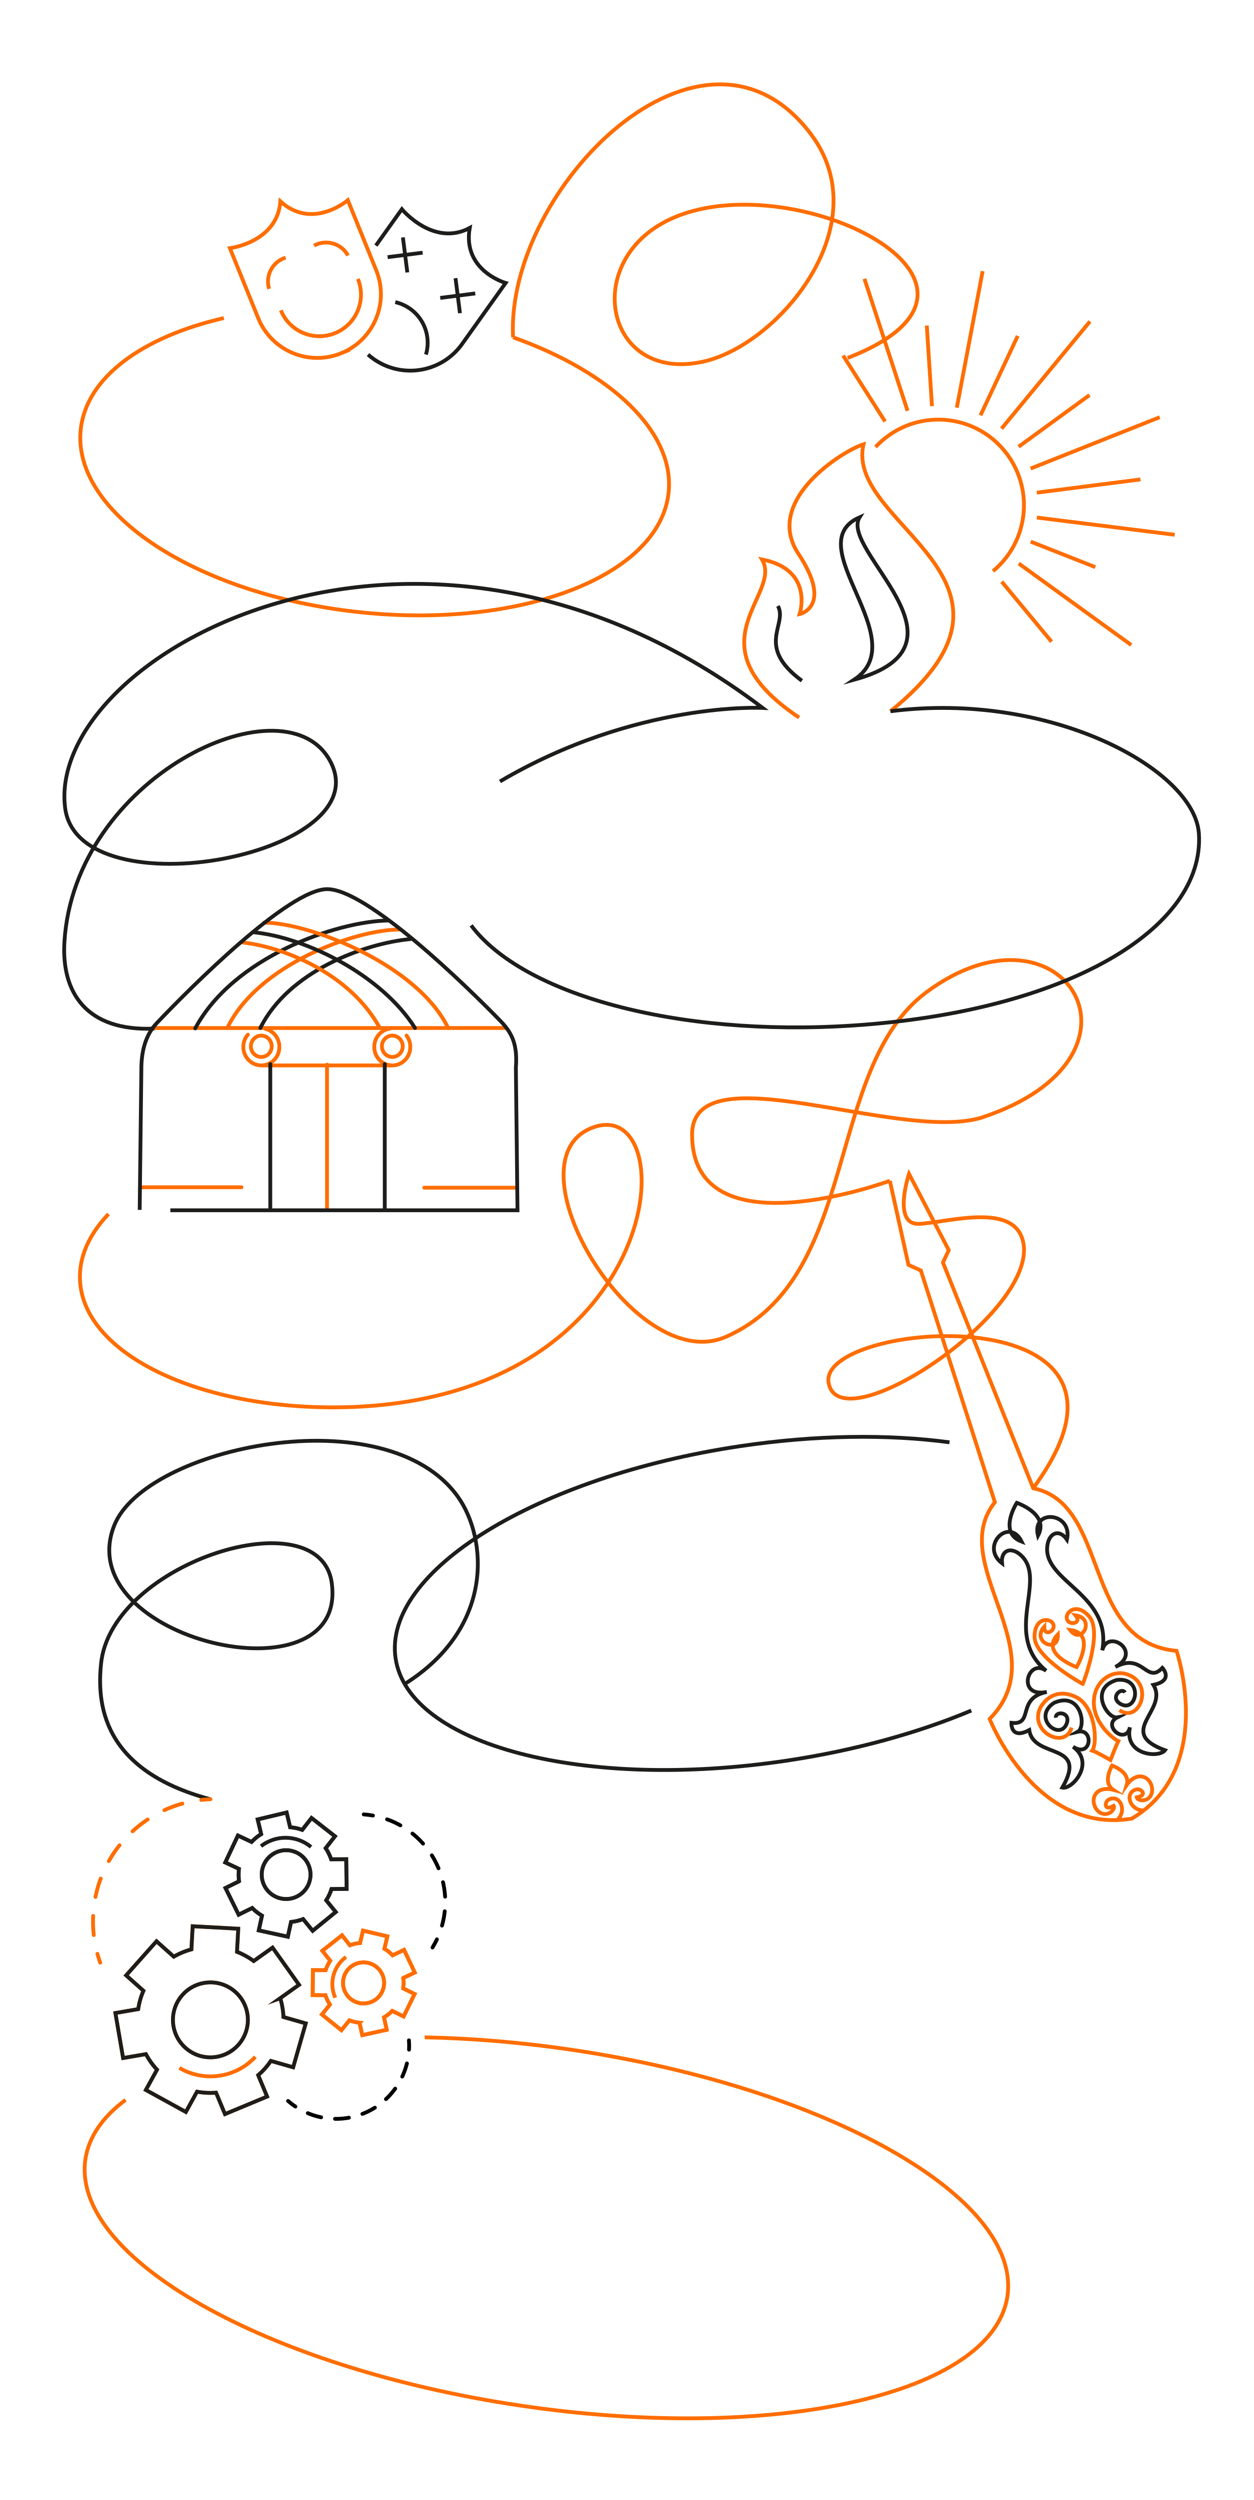 <?xml version="1.0" encoding="UTF-8"?> <svg xmlns="http://www.w3.org/2000/svg" id="_Слой_2" data-name="Слой_2" version="1.1" viewBox="0 0 494.04 984.64"><defs><style> .st0, .st1, .st2, .st3, .st4, .st5, .st6, .st7, .st8, .st9, .st10, .st11 { fill: none; stroke-width: 1.5px; } .st0, .st5, .st6 { stroke-miterlimit: 10; } .st0, .st11 { stroke: #1d1d1b; } .st1 { stroke-dasharray: 5.51 5.51 5.51 5.51; } .st1, .st2, .st3, .st4, .st7, .st8, .st9, .st10, .st11 { stroke-linecap: round; stroke-linejoin: round; } .st1, .st2, .st3, .st4, .st9 { stroke: #040000; } .st2 { stroke-dasharray: 5.76 5.76 5.76 5.76; } .st3 { stroke-dasharray: 5.76 5.76 5.76 5.76 5.76 5.76; } .st4 { stroke-dasharray: 5.51 5.51 5.51 5.51 5.51 5.51; } .st5, .st6, .st7, .st8, .st10 { stroke: #ff6d00; } .st6 { fill-rule: evenodd; } .st7 { stroke-dasharray: 7.55 7.55 7.55 7.55; } .st8 { stroke-dasharray: 7.55 7.55 7.55 7.55 7.55 7.55; } </style></defs><path class="st5" d="M202.12,132.86c-2.91-58.68,74.85-136.58,117.37-80,26.74,35.57-12.5,82.8-42.26,89.54-38.51,8.72-48.54-39.11-13.65-55.84,47.5-22.77,145.78,25.24,70.37,54.42"></path><path class="st5" d="M88.19,125.28c-31.96,7.36-54.16,23.28-56.38,43.81-3.55,32.85,45.42,65.08,109.37,71.99,63.95,6.91,118.67-14.13,122.22-46.98,2.58-23.92-22.67-47.51-61.28-61.24"></path><path class="st0" d="M159.45,663.3c35.6-22.36,32.43-57.57,20.99-73.68-28.24-39.75-123.19-19.68-135.44,11.25-17.78,44.88,92.19,70.55,85.71,22.71-4.6-33.96-86.84-8.08-90.89,31.66-1.54,15.12-.19,41.95,43.08,53.47"></path><path class="st5" d="M167.31,802.49c18.51.35,38.15,1.97,58.37,4.97,100.31,14.91,176.96,58.34,171.21,97.02-5.75,38.67-91.72,57.94-192.03,43.03-100.31-14.91-176.96-58.34-171.21-97.02,1.32-8.87,6.86-16.72,15.82-23.37"></path><g><g><path class="st0" d="M144.99,139.66c.68.6,1.39,1.17,2.14,1.7h0c11.29,8.02,26.95,5.37,34.97-5.92l17.11-23.98s-17.09-4.83-14.16-21.67c-14.29,7.63-26.73-7.39-26.73-7.39l-10.23,14.33"></path><path class="st0" d="M167.82,139.65c1.88-6.36-.24-13.51-5.85-17.74-1.91-1.44-4.04-2.4-6.24-2.9"></path><g><line class="st0" x1="187.23" y1="115.58" x2="173.44" y2="117.34"></line><line class="st0" x1="179.46" y1="109.57" x2="181.21" y2="123.36"></line></g><g><line class="st0" x1="166.5" y1="99.53" x2="152.71" y2="101.29"></line><line class="st0" x1="158.73" y1="93.51" x2="160.48" y2="107.31"></line></g></g><g><path class="st5" d="M134.43,139.13h0c12.83-5.22,19-19.86,13.78-32.69l-11.17-27.59s-13.94,11.97-26.57.47c-1.24,16.15-19.89,18.44-19.89,18.44l11.17,27.59c5.22,12.83,19.86,19,32.69,13.78Z"></path><g><path class="st5" d="M137.09,100.64c-2.61-4.77-8.6-6.51-13.37-3.9"></path><path class="st5" d="M106.02,113.79c-1.6-5.2,1.31-10.71,6.51-12.31"></path><path class="st5" d="M110.64,122.22c3.41,8.38,12.97,12.41,21.36,9,8.38-3.41,12.41-12.97,9-21.36"></path></g></g></g><g><path class="st5" d="M350.81,280.16c64.45-52.09-18.14-73.13-10.61-105.16-8.07,2.48-39.55,22.13-25.67,43.09,13.88,20.96.5,23.79.5,23.79,0,0,5.87-17.5-14.83-21.52,8.38,13.97-29.05,33.03,14.61,62.27"></path><path class="st0" d="M306.48,238.68c3.97,7.41-9.08,15.76,9.44,29.46"></path><path class="st0" d="M336.49,267.74c50.09-13.62-5.92-50.94,2.17-63.99-24.46,10.7,21.9,48.11-2.17,63.99Z"></path></g><g><line class="st10" x1="167.15" y1="467.82" x2="203.27" y2="467.82"></line><line class="st10" x1="55.28" y1="467.65" x2="95.14" y2="467.65"></line><g><line class="st10" x1="60.06" y1="404.93" x2="199.21" y2="404.92"></line><g><path class="st10" d="M157.73,366.1c-18.08.05-56.23,13.91-68.23,38.9"></path><path class="st11" d="M152.98,362.57c-20.55.33-61.11,14.47-76.07,42.5"></path><path class="st11" d="M161.65,369.89c-18.24,1.73-48.01,12.72-59.09,35.03"></path></g><g><path class="st10" d="M104.05,363.41c18.08.05,60.54,16.61,72.55,41.59"></path><path class="st10" d="M95.5,371.22c15.64,1.65,42.23,11.94,54.12,33.65"></path><path class="st11" d="M99.75,367.2c20.92,1.98,50.7,17,63.75,37.72"></path></g><line class="st10" x1="128.84" y1="419.35" x2="128.84" y2="475.8"></line><g><line class="st10" x1="154.16" y1="419.66" x2="103.6" y2="419.66"></line><path class="st10" d="M160.17,407.91c.93,1.23,1.48,2.78,1.48,4.46,0,4.03-3.18,7.29-7.1,7.29s-7.1-3.26-7.1-7.29c0-3.75,2.76-6.84,6.31-7.25"></path><ellipse class="st10" cx="154.56" cy="412.12" rx="4.1" ry="4.21"></ellipse><path class="st10" d="M104.59,405.27c3.32.8,5.69,3.97,5.46,7.58-.26,4.02-3.65,7.06-7.56,6.79-3.91-.27-6.88-3.74-6.61-7.76.11-1.68.76-3.18,1.77-4.35"></path><ellipse class="st10" cx="102.95" cy="412.12" rx="4.1" ry="4.21"></ellipse></g><line class="st11" x1="151.58" y1="475.94" x2="151.58" y2="419.15"></line><line class="st11" x1="106.49" y1="475.73" x2="106.49" y2="419.15"></line><path class="st0" d="M55.03,476.56l.66-55.17c-.04-6.91,1.46-13.54,6.07-18.4,13.14-13.85,51.96-52.77,67.14-52.77,15.79,0,55.04,38.31,68.33,52,4.67,4.81,6.68,9.45,6.01,18.31l.64,56.18H67.1"></path></g></g><g><path class="st5" d="M350.59,465.09s-77.92,28.79-77.92-18.18c0-33.16,81.12,3.06,113.87-6.64,72.74-23.79,32.54-89.46-21.45-49.53-40.4,29.88-25.96,112.61-79.15,135.83-36.26,15.83-87.39-70.41-51.95-82.61s29.48,105.08-94.7,110.22c-58.35,2.29-106.61-20.15-107.79-50.13-.36-9.17,3.73-17.98,11.25-25.86"></path><path class="st6" d="M407.05,586.18c57.11-77.49-85.17-66.15-80.6-41.46,4.56,24.69,87.29-30.92,75.91-57.84-5.41-12.8-29.78-5.25-40.34-4.82-10.57.43-3.9-19.7-3.9-19.7l15.67,30.07-2.3,4.86,35.57,88.91c30.43,6.18,19.02,60.6,56.47,64.05,0,0,15.7,46.27-17.64,66.08-38.27,6.27-56-39.27-56-39.27,26.46-26.73-17.27-61.07,2.06-85.37l-29.15-91.24-4.89-2.24-7.33-33.11"></path><path class="st0" d="M416.01,676.58c-.42-2.73,6.07-2.37,4.19,2.41-2.7,6.88-13.78-2.38-4.95-8.26,10.78-4.73,12.82,9.44,9.36,11.39,6.43-1.52,5.48,10.59-1.86,5.91,8.83,6.39-.33,16.98-4.22,16.08,10.42-18.14-11.33-11.02-13.03-22.66-7.45,3.99-7.03-2.85-7.03-2.85,9.07,1.07,1.78-9.69,13.95-12.17-12.17,2.49-7.53-13.66-.27-8.33-16.92-14.08-.11-34.91-9.27-44.84-3.95-4.28-8.65-3.11-8.11,2.5-8.82-6.75,2.85-18.52,7.75-8.53-9.51-3.53-1.93-15.28-1.93-15.28,0,0,12.99,4.38,8.35,12.95-2.68-10.8,13.83-9.29,11.42,1.55-3.19-4.64-7.54-2.51-7.82,3.3-.64,13.49,25.64,18.64,21.73,40.3,2.13-8.76,16.07.62,5.15,6.55,10.92-5.92,12.26,7.01,18.52.35,0,0,4.72,4.97-3.55,6.71,6.18,10.01-15.05,18.55,4.59,25.74-2.4,3.19-16.2,1.94-13.82-9.06-1.67,7.25-11.17-.74-4.97-3.88-3.9.73-11.45-11.44-.16-14.75,10.55-1.18,8.01,13.04,1.52,9.51-4.51-2.46.22-6.9,1.66-4.55"></path><path class="st5" d="M426.59,663.3s-19.02-10.33-19.01-18.63c0-9.11,8.65-7.2,7.42-3.41-.58,1.78-3.63,2.89-3.6-.52-5.36,6.05,5.82,10.87,5.37,3.01-7.31,7.67,7.4,12.9,7.4,12.9,0,0,7.9-13.47-2.63-14.64,4.71,6.3,10.17-4.58,2.18-5.76,2.22,2.6-.84,3.71-2.42,2.72-3.38-2.11,2.01-9.14,7.88-2.16,5.34,6.35-2.58,26.49-2.58,26.49Z"></path><path class="st5" d="M422.18,680.48c-2.58,9.14-17.46,1.26-12.05-8.33,3.95-6.04,9.89-6.14,14.97-3.03,6.74,4.75,7.2,17.86,5.21,20.42,1.5.44,7.18,3.72,7.18,3.72,0,0,2.35-6.04,3.11-7.46-2.84-1.33-11.92-9.12-9.14-18.99,1.62-5.73,7.6-9.26,13.02-7.16,10.31,3.87,4.38,19.33-3.47,13.98"></path><path class="st5" d="M450.72,713.09c-5.45.29-8.05-6.99-3.01-8.27,1.78-.45,4.68,2.28.15,3.14.2,1.09,2.04,1.33,3.01,1.1,4.83-1.15,3.54-8.67-1.12-9.33-2.31-.33-4.57,1.47-5.84,3.31,1.54-5.11-5.78-7.61-5.78-7.61,0,0-3.99,6.62.47,9.55-2.15-.58-5.05-.51-6.6,1.23-3.14,3.5.71,10.09,5.15,7.87.89-.45,2.14-1.81,1.6-2.78-4.03,2.26-3.56-1.7-1.91-2.5,4.68-2.26,7.37,5,3.01,8.27"></path></g><g><path class="st10" d="M39.48,773.08c-.41-1.14-.78-2.3-1.11-3.48"></path><path class="st7" d="M36.94,762.2c-.31-2.78-.38-5.63-.2-8.52.4-6.16,1.94-11.97,4.4-17.25"></path><path class="st8" d="M42.87,733.08c6.85-12.09,18.76-20.83,32.67-23.54"></path><path class="st10" d="M79.29,708.97c1.2-.14,2.42-.23,3.64-.27"></path></g><g><path class="st9" d="M161.11,803.67c.09,1.22.1,2.44.04,3.65"></path><path class="st1" d="M160.32,812.76c-1.55,6.18-5.13,11.82-10.37,15.85"></path><path class="st4" d="M147.69,830.19c-.93.58-1.89,1.11-2.9,1.59-8.6,4.11-18.22,3.57-26.03-.61"></path><path class="st9" d="M116.39,829.75c-1.01-.67-1.98-1.41-2.9-2.21"></path></g><g><path class="st9" d="M143.31,714.67c1.17.08,2.34.23,3.51.44.04,0,.07.01.11.02"></path><path class="st2" d="M152.5,716.61c6.52,2.33,12.02,6.5,16,11.81"></path><path class="st3" d="M170.13,730.79c4.39,6.99,6.31,15.58,4.77,24.35-.37,2.11-.93,4.15-1.65,6.09"></path><path class="st9" d="M172.13,763.88c-.52,1.11-1.1,2.18-1.73,3.22"></path></g><g><path class="st5" d="M110.38,787.08l7.43-5.29-10.43-14.65-7.43,5.29c-2.07-1.52-4.28-2.73-6.58-3.63l.5-9.1-17.96-.98-.5,9.11c-2.41.65-4.74,1.61-6.94,2.88l-6.81-6.07-11.96,13.43,6.81,6.07c-1.01,2.33-1.7,4.76-2.06,7.23l-8.99,1.54,3.04,17.73,8.99-1.54c1.16,2.18,2.62,4.24,4.37,6.12l-4.4,7.99,15.76,8.67,4.4-7.99c2.48.46,5,.59,7.5.4l3.51,8.43,16.6-6.91-3.51-8.43c.94-.81,1.84-1.69,2.69-2.64s1.61-1.95,2.31-2.97l8.78,2.51,4.95-17.29-8.78-2.51c-.1-2.51-.52-5-1.26-7.41ZM73.08,806.63c-6.09-5.42-6.63-14.75-1.21-20.84,5.42-6.09,14.75-6.63,20.84-1.21,6.09,5.42,6.63,14.75,1.21,20.84-5.42,6.09-14.75,6.63-20.84,1.21Z"></path><path class="st0" d="M110.38,787.08l7.43-5.29-10.43-14.65-7.43,5.29c-2.07-1.52-4.28-2.73-6.58-3.63l.5-9.1-17.96-.98-.5,9.11c-2.41.65-4.74,1.61-6.94,2.88l-6.81-6.07-11.96,13.43,6.81,6.07c-1.01,2.33-1.7,4.76-2.06,7.23l-8.99,1.54,3.04,17.73,8.99-1.54c1.16,2.18,2.62,4.24,4.37,6.12l-4.4,7.99,15.76,8.67,4.4-7.99c2.48.46,5,.59,7.5.4l3.51,8.43,16.6-6.91-3.51-8.43c.94-.81,1.84-1.69,2.69-2.64s1.61-1.95,2.31-2.97l8.78,2.51,4.95-17.29-8.78-2.51c-.1-2.51-.52-5-1.26-7.41ZM73.08,806.63c-6.09-5.42-6.63-14.75-1.21-20.84,5.42-6.09,14.75-6.63,20.84-1.21,6.09,5.42,6.63,14.75,1.21,20.84-5.42,6.09-14.75,6.63-20.84,1.21Z"></path><path class="st5" d="M100.61,810.16c-7.86,8.46-20.38,10-29.93,4.36"></path></g><g><path class="st5" d="M141.65,796.75l1.08,4.88,9.63-2.13-1.08-4.89c1.21-.72,2.3-1.57,3.24-2.54l4.49,2.2,4.34-8.86-4.49-2.2c.19-1.35.2-2.74.03-4.12l4.52-2.14-4.22-8.92-4.52,2.14c-.96-1.01-2.04-1.88-3.21-2.59l1.15-4.87-9.6-2.26-1.15,4.87c-1.35.12-2.7.41-4.02.89l-3.09-3.93-7.75,6.1,3.09,3.93c-.76,1.15-1.37,2.4-1.81,3.7l-5.01-.03-.07,9.86,5.01.03c.21.65.46,1.29.76,1.92s.64,1.23,1.01,1.8l-3.15,3.89,7.67,6.2,3.15-3.89c1.29.49,2.63.81,4.01.95ZM139.77,773.73c4.04-1.91,8.87-.19,10.78,3.86s.19,8.87-3.86,10.78c-4.04,1.91-8.87.19-10.78-3.86-1.91-4.04-.19-8.87,3.86-10.78Z"></path><path class="st5" d="M141.65,796.75l1.08,4.88,9.63-2.13-1.08-4.89c1.21-.72,2.3-1.57,3.24-2.54l4.49,2.2,4.34-8.86-4.49-2.2c.19-1.35.2-2.74.03-4.12l4.52-2.14-4.22-8.92-4.52,2.14c-.96-1.01-2.04-1.88-3.21-2.59l1.15-4.87-9.6-2.26-1.15,4.87c-1.35.12-2.7.41-4.02.89l-3.09-3.93-7.75,6.1,3.09,3.93c-.76,1.15-1.37,2.4-1.81,3.7l-5.01-.03-.07,9.86,5.01.03c.21.65.46,1.29.76,1.92s.64,1.23,1.01,1.8l-3.15,3.89,7.67,6.2,3.15-3.89c1.29.49,2.63.81,4.01.95ZM139.77,773.73c4.04-1.91,8.87-.19,10.78,3.86s.19,8.87-3.86,10.78c-4.04,1.91-8.87.19-10.78-3.86-1.91-4.04-.19-8.87,3.86-10.78Z"></path><path class="st5" d="M132.09,786.88c-2.59-5.78-.69-12.43,4.21-16.04"></path></g><g><path class="st0" d="M94.16,741.03l-5.33,2.63,5.19,10.51,5.33-2.63c1.17,1.19,2.47,2.2,3.86,3.02l-1.26,5.8,11.45,2.49,1.27-5.81c1.62-.17,3.22-.54,4.76-1.13l3.75,4.61,9.09-7.4-3.75-4.61c.89-1.39,1.59-2.88,2.08-4.43l5.94-.06-.12-11.72-5.94.06c-.52-1.52-1.24-3-2.17-4.39l3.66-4.68-9.23-7.21-3.66,4.68c-1.55-.55-3.16-.9-4.78-1.04l-1.38-5.79-11.4,2.72,1.38,5.78c-.69.42-1.36.89-2,1.42s-1.24,1.08-1.79,1.67l-5.38-2.53-4.98,10.61,5.38,2.53c-.2,1.62-.19,3.27.04,4.89ZM120.18,732.32c3.35,4.12,2.73,10.18-1.39,13.53s-10.18,2.73-13.53-1.39c-3.35-4.12-2.73-10.18,1.39-13.53,4.12-3.35,10.18-2.73,13.53,1.39Z"></path><path class="st0" d="M94.16,741.03l-5.33,2.63,5.19,10.51,5.33-2.63c1.17,1.19,2.47,2.2,3.86,3.02l-1.26,5.8,11.45,2.49,1.27-5.81c1.62-.17,3.22-.54,4.76-1.13l3.75,4.61,9.09-7.4-3.75-4.61c.89-1.39,1.59-2.88,2.08-4.43l5.94-.06-.12-11.72-5.94.06c-.52-1.52-1.24-3-2.17-4.39l3.66-4.68-9.23-7.21-3.66,4.68c-1.55-.55-3.16-.9-4.78-1.04l-1.38-5.79-11.4,2.72,1.38,5.78c-.69.42-1.36.89-2,1.42s-1.24,1.08-1.79,1.67l-5.38-2.53-4.98,10.61,5.38,2.53c-.2,1.62-.19,3.27.04,4.89ZM120.18,732.32c3.35,4.12,2.73,10.18-1.39,13.53s-10.18,2.73-13.53-1.39c-3.35-4.12-2.73-10.18,1.39-13.53,4.12-3.35,10.18-2.73,13.53,1.39Z"></path><path class="st0" d="M102.84,727.19c5.93-4.62,14.14-4.32,19.7.31"></path></g><g><path class="st5" d="M344.93,176.09c.99-1.07,2.07-2.09,3.22-3.04,14.34-11.89,35.6-9.91,47.49,4.42,11.89,14.34,9.91,35.6-4.42,47.49"></path><line class="st5" x1="414.28" y1="252.76" x2="394.65" y2="229.11"></line><line class="st5" x1="445.67" y1="254.06" x2="401.35" y2="221.95"></line><line class="st5" x1="431.52" y1="223.39" x2="406.07" y2="213.35"></line><line class="st5" x1="462.8" y1="210.64" x2="408.49" y2="203.86"></line><line class="st5" x1="449.31" y1="188.84" x2="408.48" y2="194.05"></line><line class="st5" x1="456.88" y1="164.34" x2="406.03" y2="184.56"></line><line class="st5" x1="429.23" y1="155.62" x2="401.29" y2="175.97"></line><line class="st5" x1="429.4" y1="126.62" x2="394.57" y2="168.84"></line><line class="st5" x1="400.95" y1="132.32" x2="386.29" y2="163.59"></line><line class="st5" x1="376.96" y1="160.58" x2="387.14" y2="106.81"></line><line class="st5" x1="365.13" y1="128.23" x2="367.17" y2="159.97"></line><line class="st5" x1="340.56" y1="109.8" x2="357.55" y2="161.82"></line><line class="st5" x1="332.16" y1="140.05" x2="348.68" y2="166.01"></line></g><path class="st0" d="M382.66,673.77c-20.83,8.74-45.65,15.68-72.67,19.72-80.02,11.96-149.03-6.07-154.14-40.27s55.61-71.62,135.63-83.58c30.01-4.48,58.46-4.75,82.59-1.53"></path><path class="st0" d="M350.81,280.16c62.81-8.09,119.89,22.84,121.52,48.22,2.4,37.42-52.23,70.15-136.67,75.58-69.67,4.48-129.79-12.39-150.04-39.45"></path><path class="st0" d="M196.97,307.8c53.88-31.67,103.5-28.96,103.5-28.96-135.56-102.88-282.47-20.49-274.81,39.41,5.3,41.46,126.76,18.28,103.8-19.53-18.82-30.99-100.33,7.62-104.09,72.49-1.15,19.8,8.72,35.12,35.43,33.94"></path></svg> 